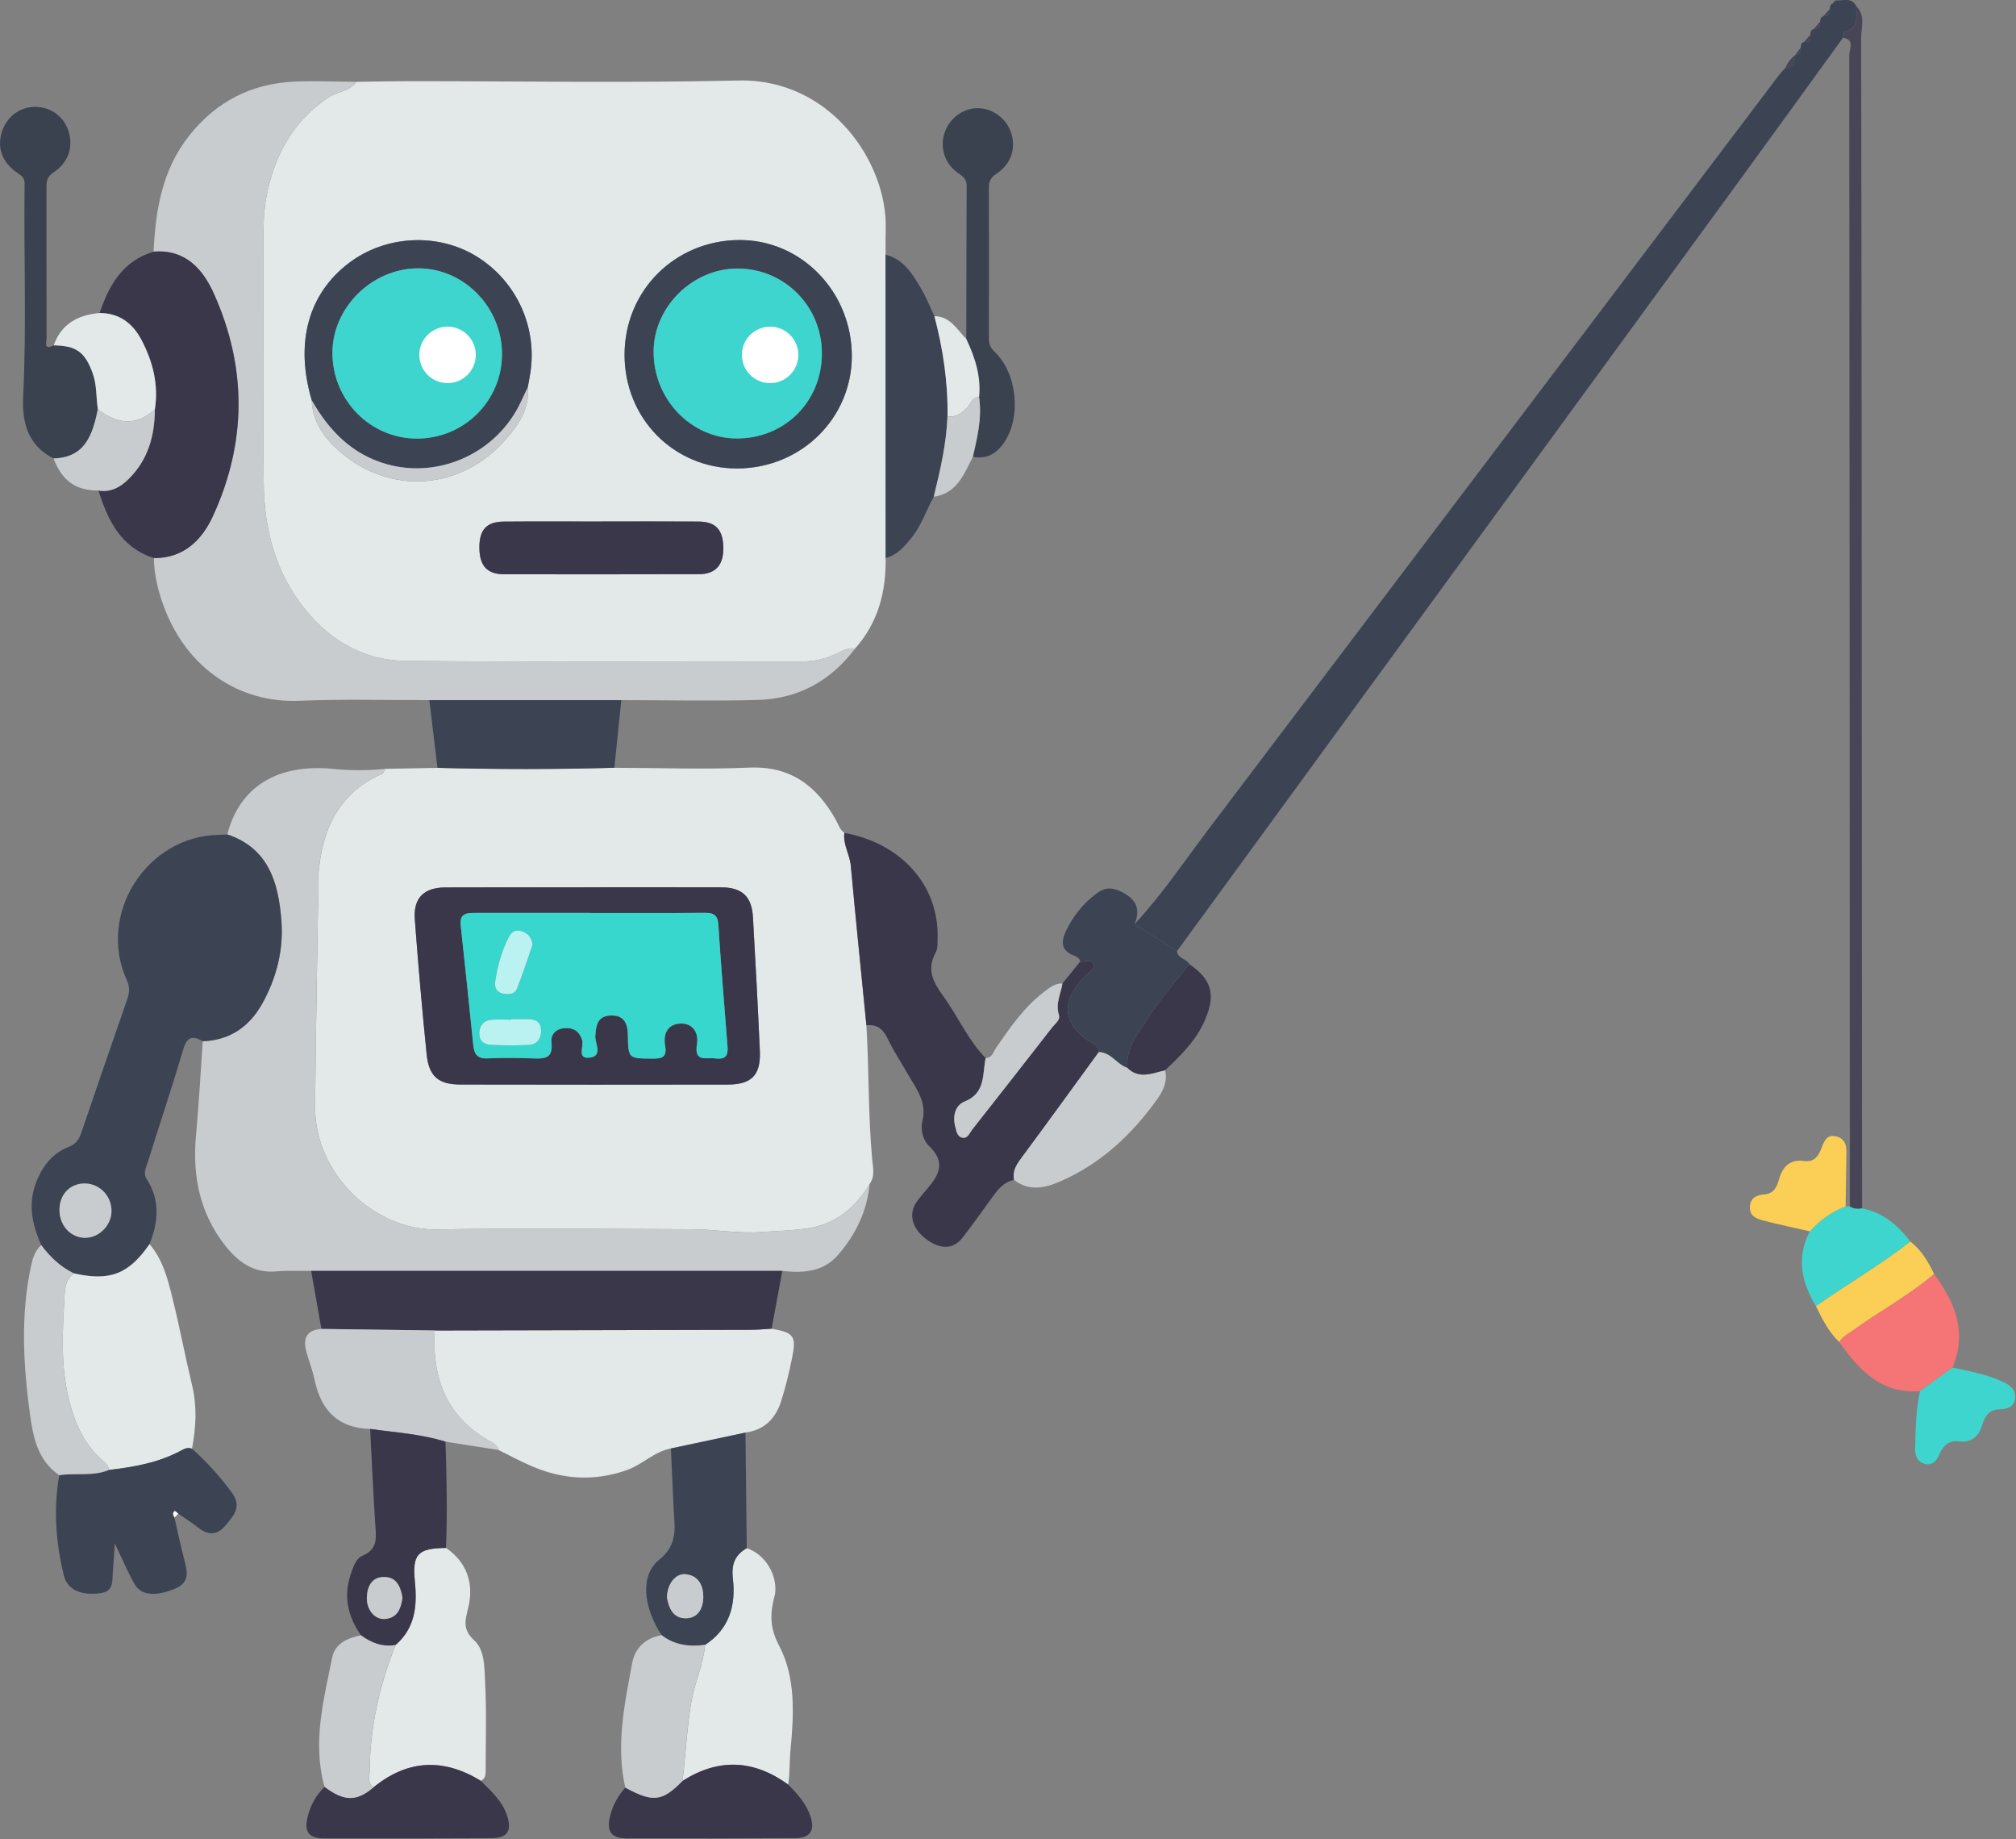 <svg width="500" height="456" viewBox="0 0 500 456" fill="none" xmlns="http://www.w3.org/2000/svg">
<rect x="0" y="0" width="500" height="456" fill="#808080" stroke="none"/>
<g clip-path="url(#clip0_177_1223)">
<path d="M88.36 20.29C92.62 20.23 96.88 20.13 101.14 20.13C128.46 20.11 155.79 20.6 183.09 19.96C206.2 19.42 220.13 40.53 219.67 56.75C219.61 58.88 219.64 61.01 219.63 63.14C219.63 88.22 219.65 113.29 219.65 138.37C219.79 146.76 217.77 154.42 212.07 160.83C210.36 160.51 208.98 161.39 207.54 162.07C204.86 163.32 202.05 164.02 199.07 164.02C166.29 164.01 133.5 164.19 100.72 163.89C90.55 163.8 82.09 159.05 75.65 151.07C68.31 141.99 65.54 131.27 65.41 119.89C65.18 100.44 65.34 80.98 65.34 61.53C65.34 57.28 65.26 53.05 66.07 48.82C68.03 38.62 72.56 30.18 81.38 24.19C83.63 22.66 86.71 22.77 88.36 20.3V20.29ZM77.31 99.24C77.5 104.58 80.47 108.64 84.16 111.87C96.84 122.98 114.62 121.59 125.67 108.7C128.7 105.16 131.42 101.19 130.9 96.04C131.07 95.13 131.23 94.21 131.4 93.3C133.55 81.55 128.29 69.75 118.12 63.53C108.53 57.67 95.69 58.33 86.62 65.16C76.45 72.81 73.12 85.01 77.32 99.24H77.31ZM182.81 116.16C198.62 116.14 211.24 103.79 211.27 88.32C211.29 72.35 198.71 59.4 183.29 59.52C167.36 59.64 154.93 72.09 154.91 87.93C154.89 103.79 167.14 116.18 182.82 116.16H182.81ZM149.28 129.31C141.17 129.31 133.06 129.26 124.94 129.33C120.62 129.37 118.84 131.4 118.89 135.89C118.94 140.34 120.82 142.39 125.06 142.39C141.15 142.42 157.24 142.41 173.33 142.37C177.46 142.37 179.46 140.11 179.39 135.79C179.32 131.33 177.51 129.35 173.21 129.32C165.23 129.26 157.25 129.3 149.27 129.3L149.28 129.31Z" fill="#E3E8E9"/>
<path d="M95.54 190.64C99.86 190.56 104.18 190.48 108.5 190.4C123.12 190.78 137.75 190.79 152.37 190.38C163.52 190.4 174.7 190.82 185.83 190.34C196.12 189.89 202.55 194.89 207.27 203.23C207.92 204.37 208.25 205.72 209.42 206.52C209.04 209.4 210.75 211.85 211.01 214.63C212.23 227.83 213.58 241.03 214.88 254.22C215.55 265.28 215.3 276.37 216.31 287.42C216.49 289.43 217.08 291.63 215.7 293.54C212.19 299.41 207.31 303.49 200.43 304.56C196.64 305.15 192.77 305.21 188.94 305.49C183.08 305.92 177.28 304.81 171.44 304.8C150.4 304.75 129.35 304.49 108.31 304.85C92.77 305.11 78.03 290.97 78.16 274.48C78.29 257.59 78.64 240.71 78.89 223.82C78.92 221.69 78.78 219.55 78.93 217.43C79.73 206.15 83.64 196.77 94.78 191.87C95.15 191.71 95.3 191.06 95.55 190.64H95.54ZM144.83 220.01V220.03C133.37 220.03 121.91 219.99 110.46 220.05C105.11 220.07 102.49 222.68 102.89 227.99C103.72 239.14 104.7 250.29 105.82 261.41C106.38 266.91 108.75 268.91 114.18 268.92C136.3 268.96 158.41 268.97 180.53 268.93C186.46 268.92 188.72 266.54 188.46 260.56C187.97 249.52 187.39 238.48 186.75 227.44C186.45 222.24 184.05 220.04 178.82 220.02C167.5 219.98 156.17 220.01 144.84 220.01H144.83Z" fill="#E3E8E9"/>
<path d="M88.36 20.29C86.71 22.76 83.63 22.65 81.38 24.18C72.56 30.18 68.03 38.62 66.07 48.81C65.26 53.04 65.34 57.27 65.34 61.52C65.34 80.97 65.18 100.43 65.41 119.88C65.54 131.26 68.31 141.98 75.65 151.06C82.1 159.03 90.56 163.78 100.72 163.88C133.5 164.19 166.29 164 199.07 164.01C202.05 164.01 204.86 163.31 207.54 162.06C208.99 161.39 210.36 160.5 212.07 160.82C206.03 168.85 197.94 173.28 187.96 173.56C176.68 173.87 165.38 173.61 154.09 173.6C138.22 173.6 122.34 173.6 106.47 173.6C95.7 173.63 84.91 173.32 74.16 173.77C59.65 174.37 46.61 166.04 40.78 150.78C39.26 146.8 38.24 142.68 38.16 138.38C45.58 138.43 50.09 133.91 52.85 127.9C61.21 109.65 61.26 91.1 53.05 72.8C50.31 66.69 45.94 61.74 38.09 62.4C38.58 52.07 40.22 42.12 46.9 33.67C53.64 25.13 62.45 20.66 73.25 20.23C78.28 20.03 83.33 20.26 88.37 20.29H88.36Z" fill="#C8CCCE"/>
<path d="M95.54 190.64C95.29 191.06 95.14 191.71 94.77 191.87C83.63 196.77 79.72 206.15 78.92 217.43C78.77 219.55 78.92 221.69 78.88 223.82C78.63 240.71 78.28 257.59 78.15 274.48C78.02 290.97 92.76 305.11 108.3 304.85C129.34 304.49 150.38 304.74 171.43 304.8C177.27 304.82 183.07 305.92 188.93 305.49C192.76 305.21 196.63 305.15 200.42 304.56C207.3 303.49 212.19 299.41 215.69 293.54C215.08 300.27 212.27 306.03 207.93 311.09C204.19 315.45 199.22 315.7 194.03 315.14C155.08 315.14 116.13 315.14 77.18 315.14C74.26 315.17 71.33 315.01 68.43 315.26C62.88 315.73 59.08 312.93 55.9 308.91C49.54 300.86 47.69 291.62 48.61 281.58C49.32 273.8 49.74 265.99 50.29 258.2C56.99 257.94 61.81 254.63 65.02 248.9C68.6 242.51 70.35 235.51 69.79 228.28C69.08 218.99 66.68 210.36 56.37 206.91C59.4 195.09 68.81 189.25 82.81 190.67C87.07 191.1 91.3 191.05 95.54 190.65V190.64Z" fill="#C8CCCE"/>
<path d="M56.37 206.9C66.68 210.35 69.08 218.98 69.79 228.27C70.35 235.51 68.6 242.5 65.02 248.89C61.81 254.61 57 257.93 50.29 258.19C47.85 256.78 46.4 256.98 45.47 260.14C42.68 269.57 39.55 278.89 36.62 288.28C36.21 289.59 35.42 290.87 36.43 292.44C39.75 297.62 39.29 303.04 37.08 308.49C31.91 315.95 27.22 317.75 18.29 315.73C14.97 314.12 12.39 311.66 10.23 308.73C7.94 303.6 6.84 298.4 9.06 292.92C10.62 289.05 13.07 285.94 16.98 284.41C18.85 283.68 19.59 282.55 20.18 280.82C23.89 269.87 27.69 258.96 31.47 248.03C32.03 246.4 32.33 244.98 31.49 243.15C23.97 226.68 36.34 207.25 54.38 207C55.04 207 55.71 206.94 56.37 206.91V206.9ZM14.76 299.64C14.59 303.51 17.12 306.63 20.67 306.92C24.14 307.2 27.45 304.22 27.64 300.64C27.85 296.82 24.91 293.57 21.17 293.47C17.58 293.37 14.92 295.93 14.76 299.65V299.64Z" fill="#3C4454"/>
<path d="M451.42 5.38C451.44 4.79 451.53 4.23 452.21 4.03C453.42 4.02 453.93 3.39 453.83 2.21C453.85 1.62 453.91 1.05 454.6 0.83C454.91 0.59 455.23 0.34 455.54 0.1C457.27 0.2 459.32 -0.74 460.39 1.55C460.25 4.05 461.25 7.06 457.46 7.93C457.25 7.98 457.22 8.85 457.11 9.34C448.48 21.24 439.88 33.16 431.21 45.04C384.78 108.66 338.34 172.26 291.9 235.87C288.39 233.63 284.88 231.4 281.37 229.16C288.2 221.85 293.75 213.52 299.76 205.57C346.94 143.29 394.05 80.97 441.19 18.66C441.67 18.03 442.23 17.47 442.75 16.87C444.77 16.73 445.2 15.39 445.15 13.7V13.68C446.34 13.57 446.75 12.87 446.61 11.76C446.62 11.17 446.71 10.61 447.39 10.41C448.62 10.41 449.13 9.76 449.01 8.57C449.03 7.98 449.11 7.42 449.8 7.21C451.03 7.19 451.53 6.55 451.41 5.36L451.42 5.38Z" fill="#3C4454"/>
<path d="M191.39 329.47C196.91 330.44 197.57 331.27 196.43 336.82C195.69 340.45 194.82 344.07 193.68 347.59C192.31 351.8 189.5 354.62 184.88 355.22C178.71 356.53 172.55 357.85 166.38 359.16C162.24 359.95 159.32 363.18 155.4 364.55C147.21 367.41 139.31 366.84 131.51 363.4C128.85 362.23 126.28 360.84 123.67 359.56C123.4 358.18 122.11 357.73 121.15 357.18C110.57 351.07 107.15 341.49 107.8 329.91C133.94 329.86 160.09 329.81 186.23 329.74C187.95 329.74 189.66 329.57 191.38 329.47H191.39Z" fill="#E3E8E9"/>
<path d="M214.88 254.22C213.58 241.02 212.22 227.83 211.01 214.63C210.75 211.85 209.04 209.4 209.42 206.52C223.6 209.09 232.92 219.61 232.54 232.64C232.5 233.83 232.62 235.21 232.08 236.17C229.73 240.36 231.46 243.59 233.93 246.98C237.59 252 240.04 257.85 244.46 262.36C243.63 266.37 244.52 271.03 239.23 273.15C236.93 274.08 236.21 276.76 236.92 279.36C237.22 280.47 237.37 281.94 238.8 282.13C240.04 282.3 240.45 280.96 241.08 280.16C247.74 271.69 254.39 263.2 261.01 254.69C261.72 253.78 263.04 252.93 262.62 251.64C261.73 248.86 263.1 246.44 263.5 243.87C264.97 242.06 266.43 240.25 267.9 238.44C269.03 238.56 270.6 237.73 271.18 238.96C271.79 240.24 270.13 240.88 269.43 241.76C268.85 242.48 268.09 243.06 267.52 243.78C263.29 249.18 264.04 253.87 269.66 257.85C270.79 258.65 272.39 259.12 272.53 260.89C266.13 269.66 259.77 278.45 253.31 287.17C252.07 288.84 251.07 290.44 251.51 292.59C248.76 293.1 247.32 295.19 245.83 297.25C243.49 300.47 241.19 303.72 238.75 306.87C236.44 309.84 233.28 309.9 229.68 307.23C226.18 304.63 225.25 301.02 227.33 298.04C227.78 297.39 228.28 296.76 228.79 296.15C231.92 292.46 235.5 288.98 230.31 284.05C228.87 282.68 228.27 279.99 228.76 278.03C229.95 273.27 227.26 269.99 225.2 266.4C223.49 263.41 221.57 260.52 220.09 257.42C218.97 255.07 217.44 253.97 214.89 254.23L214.88 254.22Z" fill="#3B374B"/>
<path d="M38.08 62.41C45.93 61.74 50.3 66.7 53.04 72.81C61.25 91.11 61.21 109.66 52.84 127.91C50.09 133.92 45.57 138.44 38.15 138.39C29.99 135.74 26.74 129.07 24.43 121.64C27.48 122.15 29.85 120.81 31.91 118.77C36.71 114.02 38.36 108.06 38.41 101.5C39.35 95.38 37.93 89.71 35.1 84.32C32.9 80.14 29.59 77.64 24.7 77.62C27.04 70.68 30.45 64.69 38.09 62.41H38.08Z" fill="#3B374B"/>
<path d="M191.39 329.47C189.67 329.56 187.96 329.73 186.24 329.74C160.1 329.81 133.95 329.85 107.81 329.91C98.45 329.78 89.08 329.66 79.72 329.53C78.87 324.73 78.02 319.94 77.17 315.14C116.12 315.14 155.07 315.14 194.02 315.14C193.14 319.92 192.26 324.69 191.38 329.47H191.39Z" fill="#3B374B"/>
<path d="M18.3 315.74C27.23 317.77 31.93 315.96 37.09 308.5C40.4 312.36 41.61 317.16 42.78 321.9C44.56 329.07 45.93 336.35 47.65 343.53C48.91 348.8 48.61 354 47.62 359.23C46.69 358.85 45.94 359.12 45.06 359.6C39.43 362.67 33.26 363.77 26.99 364.49C26.92 363.46 26.23 362.81 25.53 362.21C20.67 358.03 18.37 352.47 16.95 346.42C15.11 338.57 15.48 330.59 15.94 322.67C16.07 320.38 15.94 317.5 18.29 315.74H18.3Z" fill="#E3E8E9"/>
<path d="M110.62 383.83C115.65 387.27 117.67 392.46 116.11 398.75C115.37 401.74 114.67 404.05 117.59 406.72C120.26 409.15 120.12 413.41 120.31 416.89C120.7 424.32 120.45 431.79 120.45 439.24C120.45 440.21 120.26 441.1 119.27 441.57C110.01 435.9 101.12 436.26 92.63 443.19C91.12 442.13 91.67 440.54 91.68 439.16C91.77 428.32 94.11 417.94 98.11 407.9C102.98 403.71 103.51 398.17 102.92 392.31C102.23 385.38 103.55 383.91 110.63 383.83H110.62Z" fill="#E3E8E9"/>
<path d="M27 364.49C33.27 363.77 39.45 362.67 45.07 359.6C45.95 359.12 46.7 358.86 47.63 359.23C51.3 362.47 54.52 366.08 57.45 370.03C60.1 373.6 57.98 375.8 55.91 378.27C53.75 380.84 51.54 380.68 49.08 378.73C47.53 377.5 45.84 376.46 44.22 375.33C43.92 375.1 43.46 374.61 43.36 374.67C42.66 375.11 43 375.72 43.26 376.28C44.13 380.02 44.91 383.79 45.9 387.5C46.68 390.39 46.62 392.61 43.34 393.96C38.67 395.88 35.04 395.71 33.36 392.78C31.67 389.84 30.37 386.67 28.48 382.72C28.29 385.58 28.19 387.6 28 389.6C27.78 391.88 28.39 394.6 24.85 395.06C20.15 395.68 16.71 394.22 15.84 390.67C13.83 382.47 13.22 374.16 14.7 365.78C18.78 365.12 23.04 366.14 27.01 364.47L27 364.49Z" fill="#3C4454"/>
<path d="M457.13 9.35C457.24 8.86 457.26 7.99 457.48 7.94C461.27 7.07 460.27 4.06 460.41 1.56C462.76 3.9 461.58 6.86 461.59 9.48C461.71 69.16 461.73 128.85 461.76 188.53C461.78 225.57 461.8 262.6 461.82 299.64C460.75 299.85 459.73 299.77 458.79 299.16C458.76 204 458.74 108.83 458.64 13.67C458.64 12.25 460.13 9.89 457.14 9.35H457.13Z" fill="#474556"/>
<path d="M185.2 383.89C189.73 385.34 192.89 390.48 192.22 395.31C192.2 395.44 192.13 395.56 192.1 395.69C191.02 399.98 190.79 403.46 193.27 408.15C197.33 415.83 196.92 425.07 196.07 433.81C195.79 436.71 195.91 439.63 195.49 442.51C186.96 436.32 178.22 435.91 169.28 441.61C170.09 435.09 170.34 428.53 171.46 422.02C172.29 417.2 174.46 412.76 174.86 407.88C180.85 404 182.54 398.11 181.78 391.56C181.36 387.98 182.19 385.63 185.21 383.9L185.2 383.89Z" fill="#E3E8E9"/>
<path d="M13.28 113.68C6.89 110.43 5.43 104.77 5.75 98.25C6.6 80.68 5.87 63.11 6.1 45.54C6.12 44.07 5.34 43.56 4.29 42.85C0.57 40.33 -0.75 36.74 0.41 32.88C1.57 29.03 4.77 26.55 8.63 26.5C12.42 26.46 15.66 28.71 16.9 32.25C18.28 36.22 17.09 40.22 13.34 42.7C11.87 43.68 11.53 44.69 11.53 46.24C11.55 58.76 11.51 71.28 11.55 83.79C11.55 84.73 10.71 86.97 13.31 85.63C18.94 85.71 21.06 87.29 22.97 92.52C24.04 95.44 23.8 98.51 24.27 101.49C22.98 107.69 21.21 113.46 13.28 113.68Z" fill="#3A4250"/>
<path d="M185.2 383.89C182.19 385.61 181.36 387.97 181.77 391.55C182.53 398.1 180.84 404 174.85 407.87C170.96 408.39 167.29 407.94 164.08 405.45C159.66 398.72 158.59 390.73 163.45 386.79C168.39 382.79 167.25 378.54 167.06 373.89C166.85 368.98 166.61 364.07 166.39 359.17C172.56 357.86 178.72 356.54 184.89 355.23C185 364.79 185.1 374.35 185.21 383.9L185.2 383.89ZM165.43 396.2C165.89 398.63 166.85 401.32 170.14 401.27C173.22 401.22 174.44 398.62 174.43 395.98C174.43 393.21 173.29 390.64 169.98 390.34C167.53 390.12 165.37 392.9 165.43 396.2Z" fill="#3C4454"/>
<path d="M219.66 138.37C219.66 113.29 219.64 88.22 219.64 63.14C224.18 64.31 226.36 67.99 228.49 71.63C229.75 73.79 230.68 76.13 231.76 78.4C233.89 86.52 235.13 94.76 235.01 103.17C234.75 109.99 233.22 116.59 231.6 123.17C229.72 126.52 228.56 130.26 226.11 133.3C224.34 135.49 222.56 137.62 219.67 138.36L219.66 138.37Z" fill="#3C4454"/>
<path d="M79.73 329.52C89.09 329.65 98.46 329.77 107.82 329.9C107.17 341.48 110.58 351.06 121.17 357.17C122.13 357.72 123.42 358.17 123.69 359.55C119.3 358.86 114.9 358.17 110.51 357.48C104.43 355.56 98.08 355.21 91.83 354.32C83.81 354.13 79.6 349.67 78.02 342.13C77.53 339.81 76.64 337.57 76.01 335.28C75.09 331.98 75.92 329.77 79.74 329.52H79.73Z" fill="#C8CCCE"/>
<path d="M91.81 354.32C98.07 355.21 104.41 355.57 110.49 357.48C110.78 366.26 110.98 375.04 110.61 383.83C103.53 383.91 102.21 385.38 102.9 392.31C103.49 398.17 102.96 403.71 98.09 407.9C94.85 408.45 92.07 407.37 89.52 405.49C86.27 400.85 85.14 395.84 86.98 390.37C87.58 388.6 88.25 386.46 89.92 385.75C93.87 384.07 93.27 381.06 93.06 377.86C92.55 370.02 92.21 362.17 91.8 354.32H91.81ZM99.82 396.17C99.36 393.5 98.41 391.07 95.33 391.04C92.22 391.01 91.09 393.32 90.99 396.09C90.88 399.17 93 401.68 95.52 401.44C98.65 401.14 99.43 398.79 99.82 396.17Z" fill="#3B374B"/>
<path d="M272.52 260.88C272.38 259.11 270.78 258.64 269.65 257.84C264.03 253.86 263.28 249.18 267.51 243.77C268.08 243.04 268.84 242.47 269.42 241.75C270.12 240.87 271.78 240.23 271.17 238.95C270.59 237.72 269.02 238.55 267.89 238.43C267.73 237.49 266.94 237.18 266.22 236.9C263.2 235.71 263.14 233.55 264.29 231.05C266.04 227.24 268.6 224.06 271.98 221.53C274.01 220 275.83 219.96 278.2 221.16C281.86 223.01 282.92 225.46 281.39 229.17C284.9 231.41 288.41 233.64 291.92 235.88C292.1 237.74 294.29 237.68 294.97 239.07C291.58 243.44 287.87 247.61 284.89 252.24C282.44 256.04 279.17 259.69 279.61 264.79C276.99 263.96 275.59 260.93 272.53 260.89L272.52 260.88Z" fill="#3C4454"/>
<path d="M106.48 173.61C122.35 173.61 138.23 173.61 154.1 173.61C153.52 179.2 152.95 184.78 152.37 190.37C137.75 190.78 123.12 190.77 108.5 190.39C107.83 184.8 107.15 179.2 106.48 173.61Z" fill="#3C4454"/>
<path d="M169.27 441.6C178.21 435.89 186.94 436.31 195.48 442.5C197.83 444.87 200.07 447.33 201.08 450.6C202.12 453.95 200.86 455.76 197.37 455.78C183.41 455.85 169.45 455.87 155.49 455.84C151.52 455.84 150.36 454.12 151.34 450.2C152 447.57 153.29 445.28 155.08 443.26C161.98 447 164.23 446.73 169.27 441.61V441.6Z" fill="#3B374B"/>
<path d="M239.66 84.07C239.68 71.42 239.68 58.77 239.75 46.12C239.75 44.55 239.02 43.87 237.8 43.05C234.29 40.66 233.03 36.68 234.28 32.9C235.44 29.38 238.79 26.86 242.38 26.82C246.14 26.78 249.67 29.38 250.81 33.03C252 36.87 250.78 40.67 247.12 43.09C245.66 44.06 245.25 45.03 245.26 46.63C245.3 59.02 245.29 71.41 245.26 83.79C245.26 85.19 245.56 86.17 246.67 87.23C252.26 92.53 253.36 103.35 249.06 109.7C247.22 112.42 244.74 113.96 241.29 113.28C242.4 108.4 243.59 103.53 242.82 98.46C243.34 93.32 241.81 88.64 239.66 84.09V84.07Z" fill="#3A4250"/>
<path d="M92.62 443.2C101.11 436.28 110.01 435.91 119.26 441.58C121.9 444.2 124.69 446.71 125.84 450.43C126.96 454.03 125.76 455.77 121.97 455.79C108.13 455.85 94.29 455.88 80.46 455.85C76.47 455.85 75.32 454.16 76.37 450.21C77.1 447.46 78.45 445.06 80.49 443.06C85.36 446.71 88.44 446.74 92.62 443.2Z" fill="#3B374B"/>
<path d="M272.52 260.88C275.58 260.92 276.98 263.96 279.6 264.78C282.56 267.69 285.79 266.09 288.97 265.36C289.65 268.22 288.39 270.66 286.86 272.77C280.55 281.51 272.84 288.69 262.8 293.01C259.04 294.63 255.16 295.41 251.5 292.58C251.05 290.42 252.06 288.83 253.3 287.16C259.76 278.44 266.12 269.65 272.52 260.88Z" fill="#C8CCCE"/>
<path d="M169.27 441.6C164.23 446.73 161.98 446.99 155.08 443.25C152.7 432.82 154.89 422.62 156.77 412.44C157.49 408.55 160.11 406.19 164.07 405.44C167.28 407.94 170.95 408.38 174.84 407.86C174.44 412.74 172.27 417.19 171.44 422C170.32 428.51 170.07 435.07 169.26 441.59L169.27 441.6Z" fill="#C8CCCE"/>
<path d="M27 364.49C23.03 366.16 18.77 365.14 14.69 365.8C9.34 362.1 8.21 356.42 7.41 350.53C5.77 338.34 5.09 326.17 7.67 314.02C8.09 312.05 8.66 310.15 10.22 308.73C12.39 311.66 14.97 314.12 18.28 315.73C15.93 317.49 16.06 320.37 15.93 322.66C15.48 330.58 15.1 338.56 16.94 346.41C18.36 352.47 20.66 358.02 25.52 362.2C26.22 362.8 26.91 363.46 26.98 364.48L27 364.49Z" fill="#C8CCCE"/>
<path d="M479.67 315.88C484.85 322.9 487.98 330.33 484.24 339.11C481.56 341.06 478.88 343 476.2 344.95C466.59 345.7 461.06 339.72 456.15 332.76C456.92 331.44 458.25 330.79 459.44 329.93C466.11 325.13 473.39 321.23 479.67 315.88Z" fill="#F57475"/>
<path d="M92.62 443.2C88.44 446.75 85.36 446.72 80.49 443.06C77.43 432.16 80.26 421.56 82.39 410.99C83.1 407.49 86.24 406.15 89.52 405.49C92.07 407.38 94.85 408.45 98.09 407.9C94.09 417.94 91.76 428.33 91.66 439.16C91.65 440.54 91.1 442.13 92.61 443.19L92.62 443.2Z" fill="#C8CCCE"/>
<path d="M24.28 101.49C23.81 98.51 24.05 95.44 22.98 92.52C21.07 87.29 18.95 85.71 13.32 85.63C15.21 80.26 19.36 78.1 24.7 77.61C29.59 77.64 32.9 80.13 35.1 84.31C37.93 89.7 39.35 95.37 38.41 101.49C33.7 105.8 28.99 105.12 24.28 101.49Z" fill="#E3E8E9"/>
<path d="M458.78 299.16C459.72 299.77 460.74 299.85 461.81 299.64C467.01 300.61 470.69 303.81 473.79 307.84C466.34 313.71 458.1 318.41 450.37 323.88C446.82 317.94 445.44 311.83 448.87 305.33C451.33 302.57 454.25 300.45 457.73 299.13C458.08 299.14 458.43 299.15 458.78 299.17V299.16Z" fill="#3FD5CF"/>
<path d="M476.2 344.95C478.88 343 481.56 341.06 484.24 339.11C488.4 339.99 492.6 340.74 496.5 342.53C498.25 343.33 499.94 344.28 499.76 346.55C499.58 348.98 497.78 349.42 495.75 349.47C493.3 349.53 492.24 351.27 491.66 353.23C490.77 356.23 488.97 357.77 485.82 357.41C483.24 357.12 481.95 358.45 480.99 360.62C480.34 362.11 479.3 363.5 477.33 362.96C475.5 362.46 474.95 360.93 474.99 359.22C475.09 354.44 475.15 349.65 476.2 344.95Z" fill="#3FD5CF"/>
<path d="M457.74 299.13C454.26 300.45 451.34 302.57 448.88 305.33C445.01 304.44 441.12 303.63 437.28 302.63C435.61 302.2 433.91 301.54 434 299.26C434.09 297.01 435.73 296.3 437.49 296.17C440.08 295.99 440.71 294.22 441.28 292.25C442.18 289.19 444.04 287.42 447.39 287.88C450.17 288.26 451.08 286.47 451.89 284.37C452.47 282.86 453.16 281.29 455.26 281.75C457.28 282.19 457.99 283.63 457.95 285.59C457.86 290.1 457.81 294.61 457.74 299.12V299.13Z" fill="#FBCF56"/>
<path d="M288.98 265.36C285.8 266.09 282.56 267.69 279.61 264.78C279.17 259.69 282.45 256.03 284.89 252.23C287.87 247.6 291.58 243.43 294.97 239.06C300.51 242.92 301.52 246.48 298.97 252.66C296.83 257.85 292.95 261.63 288.98 265.36Z" fill="#3B374B"/>
<path d="M24.28 101.49C28.99 105.13 33.7 105.81 38.41 101.49C38.37 108.05 36.72 114.01 31.91 118.76C29.86 120.79 27.49 122.14 24.43 121.63C18.82 121.68 15.36 119.21 13.28 113.68C21.21 113.46 22.98 107.69 24.27 101.49H24.28Z" fill="#C8CCCE"/>
<path d="M450.38 323.89C458.1 318.43 466.35 313.72 473.8 307.85C476.52 309.97 478.23 312.83 479.68 315.88C473.4 321.23 466.11 325.14 459.45 329.93C458.26 330.78 456.93 331.43 456.16 332.76C453.53 330.26 451.95 327.09 450.39 323.89H450.38Z" fill="#FBCF56"/>
<path d="M263.5 243.86C263.1 246.43 261.73 248.85 262.62 251.63C263.03 252.92 261.72 253.77 261.01 254.68C254.39 263.19 247.74 271.68 241.08 280.15C240.45 280.95 240.04 282.29 238.8 282.12C237.37 281.93 237.22 280.46 236.92 279.35C236.21 276.74 236.92 274.06 239.23 273.14C244.52 271.02 243.62 266.36 244.46 262.35C246.15 262.29 246.38 260.76 247.1 259.72C250.57 254.72 254.01 249.7 258.93 245.96C260.29 244.93 261.62 243.78 263.5 243.86Z" fill="#C8CCCE"/>
<path d="M239.66 84.07C241.81 88.62 243.34 93.31 242.82 98.44C241.03 98.48 240.75 100.24 239.77 101.18C238.39 102.51 237.05 103.61 235 103.17C235.12 94.75 233.88 86.52 231.75 78.4C235.72 78.43 237.34 81.74 239.67 84.06L239.66 84.07Z" fill="#E3E8E9"/>
<path d="M235 103.18C237.06 103.62 238.39 102.51 239.77 101.19C240.75 100.25 241.03 98.48 242.82 98.45C243.59 103.52 242.4 108.4 241.29 113.27C239.08 117.58 237.36 122.36 231.58 123.18C233.2 116.6 234.73 110 234.99 103.18H235Z" fill="#C8CCCE"/>
<path d="M445.17 13.72C445.22 15.42 444.79 16.76 442.77 16.89C443.31 15.63 444.07 14.55 445.17 13.72Z" fill="#474556"/>
<path d="M446.63 11.78C446.77 12.89 446.36 13.58 445.18 13.7C445.66 13.06 446.14 12.42 446.63 11.78Z" fill="#474556"/>
<path d="M449.03 8.59C449.15 9.78 448.64 10.42 447.41 10.43C447.95 9.82 448.49 9.2 449.03 8.59Z" fill="#474556"/>
<path d="M451.42 5.38C451.54 6.57 451.04 7.21 449.81 7.23C450.35 6.61 450.88 6 451.42 5.38Z" fill="#474556"/>
<path d="M453.83 2.21C453.94 3.39 453.42 4.02 452.21 4.03C452.75 3.42 453.29 2.82 453.83 2.21Z" fill="#474556"/>
<path d="M455.55 0.11C455.24 0.35 454.92 0.6 454.61 0.84C454.76 0.38 455.01 0.06 455.55 0.11Z" fill="#474556"/>
<path d="M182.81 116.16C167.14 116.18 154.88 103.79 154.9 87.93C154.92 72.09 167.35 59.64 183.28 59.52C198.71 59.4 211.28 72.35 211.26 88.32C211.24 103.78 198.62 116.13 182.8 116.16H182.81ZM203.84 87.83C203.94 76.08 194.66 66.63 182.99 66.58C171.84 66.54 162.19 76.01 162.11 87.07C162.03 98.89 171.3 108.65 182.67 108.71C194.52 108.77 203.74 99.68 203.84 87.82V87.83Z" fill="#3C4454"/>
<path d="M77.31 99.24C73.11 85.02 76.44 72.82 86.61 65.16C95.68 58.33 108.52 57.67 118.11 63.53C128.28 69.75 133.54 81.55 131.39 93.3C131.22 94.21 131.06 95.12 130.89 96.04C130.33 97.23 129.75 98.41 129.2 99.6C123.42 112.13 109.14 118.82 95.9 115.1C87.29 112.68 81.59 106.76 77.3 99.24H77.31ZM124.5 87.82C124.52 76.3 115.23 66.67 103.97 66.54C92.34 66.4 82.29 76.32 82.45 87.78C82.61 99.35 91.9 108.69 103.3 108.75C115.02 108.81 124.49 99.47 124.5 87.82Z" fill="#3C4454"/>
<path d="M149.28 129.31C157.26 129.31 165.24 129.27 173.22 129.33C177.52 129.36 179.33 131.34 179.4 135.8C179.46 140.12 177.46 142.37 173.34 142.38C157.25 142.42 141.16 142.42 125.07 142.4C120.83 142.4 118.96 140.34 118.9 135.9C118.85 131.4 120.63 129.37 124.95 129.34C133.06 129.27 141.17 129.32 149.29 129.32L149.28 129.31Z" fill="#3B374B"/>
<path d="M77.31 99.24C81.6 106.77 87.3 112.68 95.91 115.1C109.15 118.82 123.43 112.13 129.21 99.6C129.76 98.41 130.33 97.23 130.9 96.04C131.42 101.19 128.7 105.16 125.67 108.7C114.63 121.58 96.85 122.97 84.16 111.87C80.47 108.64 77.5 104.58 77.31 99.24Z" fill="#C8CCCE"/>
<path d="M144.83 220.01C156.16 220.01 167.48 219.98 178.81 220.02C184.04 220.04 186.44 222.24 186.74 227.44C187.38 238.48 187.96 249.51 188.45 260.56C188.72 266.54 186.45 268.92 180.52 268.93C158.4 268.97 136.29 268.96 114.17 268.92C108.74 268.91 106.37 266.91 105.81 261.41C104.68 250.28 103.71 239.14 102.88 227.99C102.48 222.68 105.1 220.08 110.45 220.05C121.91 220 133.37 220.03 144.82 220.03V220.01H144.83ZM146.4 226.38C136.95 226.38 127.5 226.38 118.05 226.38C115.92 226.38 113.93 226.35 114.27 229.47C115.35 239.38 116.39 249.29 117.39 259.21C117.61 261.4 118.41 262.56 120.89 262.45C124.61 262.28 128.35 262.29 132.07 262.45C134.98 262.57 137.25 262.56 136.77 258.48C136.53 256.48 137.96 255.01 140.25 254.94C142.38 254.87 143.67 255.75 144.39 257.88C144.91 259.42 142.9 262.8 146.45 262.23C149.57 261.73 147.54 258.7 147.65 256.88C147.82 254.19 148.23 251.98 151.38 251.82C154.64 251.65 155.68 253.6 155.73 256.65C155.81 262.55 155.91 262.45 161.75 262.51C164.19 262.53 165.5 262.21 164.96 259.25C164.45 256.43 165.56 253.96 168.72 253.81C171.93 253.66 173.33 256.2 172.87 258.93C172.1 263.51 175.16 262.16 177.42 262.46C180.96 262.92 180.52 260.6 180.36 258.48C179.63 248.8 178.78 239.13 178.18 229.44C178.03 226.93 177.04 226.34 174.76 226.36C165.31 226.45 155.86 226.4 146.41 226.4L146.4 226.38Z" fill="#3B374B"/>
<path d="M14.76 299.64C14.92 295.93 17.58 293.37 21.17 293.46C24.92 293.56 27.85 296.81 27.64 300.63C27.45 304.21 24.14 307.19 20.67 306.91C17.12 306.62 14.59 303.51 14.76 299.63V299.64Z" fill="#C8CCCE"/>
<path d="M43.25 376.29C42.99 375.73 42.65 375.12 43.35 374.68C43.46 374.61 43.92 375.1 44.21 375.34C43.89 375.66 43.57 375.98 43.24 376.3L43.25 376.29Z" fill="#FEFEFE"/>
<path d="M165.43 396.2C165.37 392.89 167.53 390.11 169.98 390.34C173.3 390.64 174.42 393.21 174.43 395.98C174.43 398.63 173.22 401.23 170.14 401.27C166.85 401.32 165.89 398.63 165.43 396.2Z" fill="#C8CCCE"/>
<path d="M99.82 396.17C99.43 398.79 98.65 401.15 95.52 401.44C93 401.68 90.87 399.17 90.99 396.09C91.09 393.32 92.22 391 95.33 391.04C98.41 391.07 99.36 393.5 99.82 396.17Z" fill="#C8CCCE"/>
<path d="M203.84 87.83C203.74 99.69 194.52 108.78 182.67 108.72C171.3 108.66 162.02 98.89 162.11 87.08C162.19 76.02 171.84 66.54 182.99 66.59C194.67 66.64 203.94 76.08 203.84 87.84V87.83Z" fill="#3FD5CF"/>
<path d="M124.5 87.82C124.48 99.47 115.02 108.81 103.3 108.75C91.9 108.69 82.61 99.36 82.45 87.78C82.29 76.32 92.34 66.4 103.97 66.54C115.23 66.67 124.52 76.3 124.5 87.82Z" fill="#3FD5CF"/>
<path d="M146.4 226.38C155.85 226.38 165.3 226.43 174.75 226.34C177.04 226.32 178.02 226.9 178.17 229.42C178.77 239.11 179.62 248.78 180.35 258.46C180.51 260.58 180.95 262.91 177.41 262.44C175.14 262.14 172.09 263.49 172.86 258.91C173.32 256.18 171.91 253.65 168.71 253.79C165.55 253.93 164.44 256.41 164.95 259.23C165.48 262.18 164.18 262.51 161.74 262.49C155.9 262.43 155.81 262.53 155.72 256.63C155.68 253.58 154.64 251.64 151.37 251.8C148.22 251.96 147.81 254.17 147.64 256.86C147.53 258.67 149.55 261.7 146.44 262.21C142.9 262.78 144.9 259.4 144.38 257.86C143.66 255.73 142.37 254.85 140.24 254.92C137.94 254.99 136.52 256.46 136.76 258.46C137.24 262.54 134.98 262.55 132.06 262.43C128.34 262.28 124.6 262.26 120.88 262.43C118.41 262.54 117.61 261.38 117.38 259.19C116.37 249.27 115.34 239.36 114.26 229.45C113.92 226.34 115.91 226.36 118.04 226.36C127.49 226.37 136.94 226.36 146.39 226.36L146.4 226.38ZM132.07 234.3C131.88 232.45 131.02 231.47 129.44 230.92C127.83 230.37 126.77 231.2 126.16 232.42C124.42 235.87 123.39 239.58 122.83 243.39C122.62 244.84 123.15 246.07 124.78 246.37C126.14 246.62 127.66 246.6 128.24 245.13C129.64 241.57 130.81 237.92 132.08 234.3H132.07ZM126.79 252.71C126.79 252.71 126.79 252.8 126.79 252.84C125.06 252.84 123.32 252.67 121.62 252.89C119.82 253.12 118.89 254.38 118.87 256.23C118.85 258.07 120.02 258.98 121.58 259.06C124.76 259.22 127.96 259.26 131.13 259.08C133.09 258.97 134.2 257.65 134.19 255.59C134.18 253.31 132.77 252.67 130.77 252.7C129.44 252.72 128.11 252.7 126.78 252.7L126.79 252.71Z" fill="#37D7CE"/>
<path d="M132.07 234.3C130.8 237.92 129.63 241.57 128.23 245.13C127.66 246.6 126.13 246.62 124.77 246.37C123.15 246.07 122.61 244.84 122.82 243.39C123.38 239.57 124.42 235.87 126.15 232.42C126.76 231.2 127.82 230.36 129.43 230.92C131.02 231.47 131.87 232.45 132.06 234.3H132.07Z" fill="#B9F2F0"/>
<path d="M126.79 252.71C128.12 252.71 129.45 252.73 130.78 252.71C132.78 252.67 134.19 253.32 134.2 255.6C134.21 257.66 133.1 258.98 131.14 259.09C127.96 259.27 124.76 259.23 121.59 259.07C120.02 258.99 118.85 258.07 118.88 256.24C118.9 254.38 119.83 253.12 121.63 252.9C123.33 252.68 125.08 252.85 126.8 252.85C126.8 252.81 126.8 252.76 126.8 252.72L126.79 252.71Z" fill="#B9F2F0"/>
<circle cx="191" cy="88" r="7" fill="white"/>
<circle cx="111" cy="88" r="7" fill="white"/>
</g>
<defs>
<clipPath id="clip0_177_1223">
<rect width="499.78" height="455.86" fill="white"/>
</clipPath>
</defs>
</svg>
